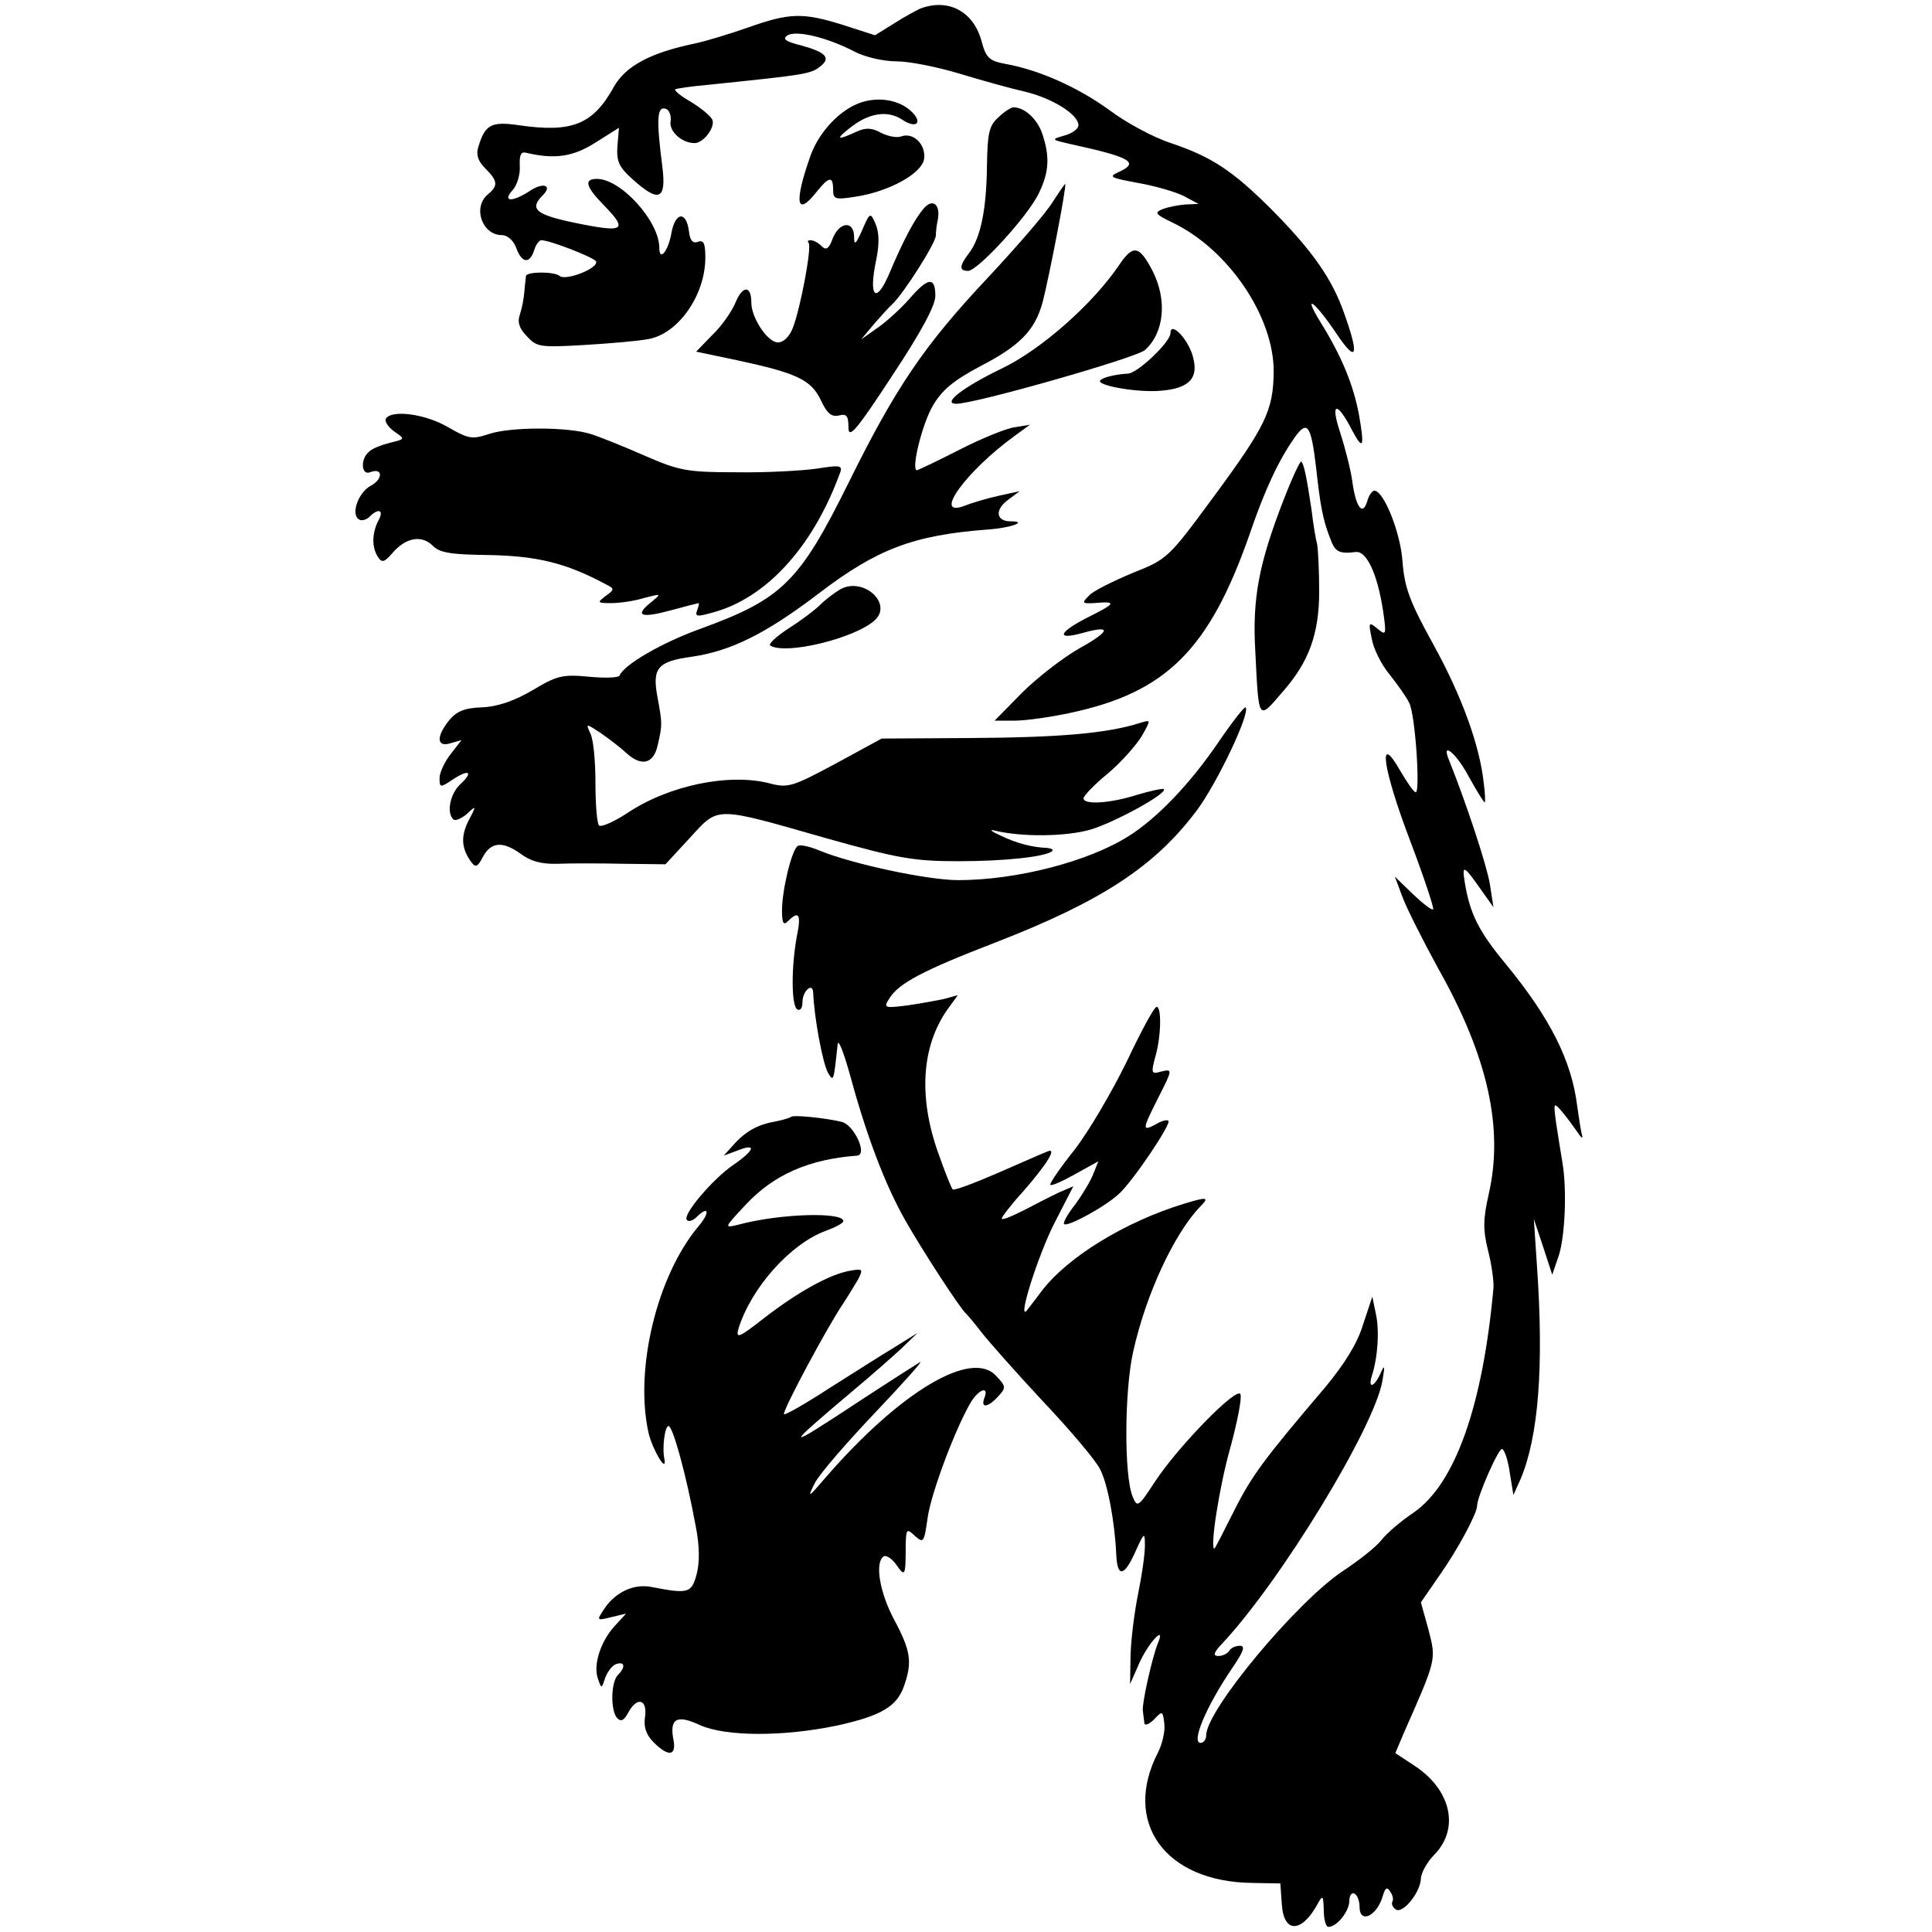 <?xml version="1.0" standalone="no"?>
<!DOCTYPE svg PUBLIC "-//W3C//DTD SVG 20010904//EN"
 "http://www.w3.org/TR/2001/REC-SVG-20010904/DTD/svg10.dtd">
<svg version="1.0" xmlns="http://www.w3.org/2000/svg"
 width="378pt" height="378pt" viewBox="0 0 378 378"
 preserveAspectRatio="xMidYMid meet">
<g transform="translate(0,378) scale(0.1,-0.1)"
fill="#000000" stroke="none">
<path d="M1800 3763 c-8 -4 -31 -16 -51 -29 l-37 -23 -62 20 c-80 25 -105 24
-187 -5 -37 -13 -84 -27 -103 -31 -87 -18 -136 -44 -159 -85 -41 -74 -82 -90
-186 -75 -54 8 -66 1 -79 -42 -5 -15 -1 -28 13 -42 25 -25 26 -34 6 -51 -31
-25 -12 -80 27 -80 11 0 23 -11 28 -25 11 -30 26 -32 35 -5 3 11 10 20 14 20
17 0 101 -33 107 -41 7 -13 -58 -39 -71 -29 -10 9 -64 9 -66 0 0 -3 -2 -16 -3
-30 -1 -14 -5 -34 -9 -46 -5 -14 -1 -27 14 -42 19 -21 26 -22 112 -17 51 3
106 8 122 11 60 8 115 85 115 160 0 27 -3 35 -14 31 -10 -4 -16 2 -18 20 -5
40 -26 39 -34 -1 -6 -37 -24 -59 -24 -31 0 52 -75 135 -122 135 -26 0 -22 -15
12 -50 50 -51 42 -56 -55 -36 -77 16 -90 27 -63 54 20 20 0 26 -26 8 -34 -22
-54 -21 -33 2 9 10 15 31 14 47 -1 22 2 29 13 26 55 -13 91 -8 135 20 l46 29
-3 -36 c-2 -30 3 -41 30 -65 51 -46 66 -40 58 24 -12 94 -11 120 7 114 6 -2
11 -13 9 -25 -3 -19 22 -42 47 -42 17 0 40 30 35 45 -3 8 -22 23 -41 35 -20
11 -34 23 -32 25 2 2 31 6 64 9 193 20 202 21 221 37 20 16 9 27 -38 40 -32 8
-38 13 -27 20 18 10 77 -4 131 -32 21 -11 57 -19 82 -19 25 0 80 -11 123 -24
43 -13 100 -29 127 -35 55 -13 106 -45 106 -66 0 -7 -12 -16 -27 -20 -27 -8
-27 -8 12 -17 119 -26 135 -36 93 -55 -20 -9 -15 -11 39 -21 34 -6 75 -18 90
-26 l28 -15 -25 -1 c-14 -1 -34 -5 -45 -9 -17 -7 -15 -10 18 -26 110 -52 200
-185 199 -293 -1 -75 -15 -105 -119 -246 -87 -118 -89 -120 -157 -147 -38 -16
-77 -35 -85 -44 -15 -15 -14 -16 9 -15 45 4 44 0 -8 -26 -60 -30 -68 -47 -16
-33 60 17 58 5 -5 -30 -33 -19 -83 -58 -112 -87 l-53 -54 39 0 c22 0 71 7 108
15 189 40 273 124 352 350 30 88 57 145 88 189 25 35 32 25 42 -59 8 -73 13
-101 27 -137 10 -28 17 -32 51 -28 21 2 42 -43 53 -115 7 -48 6 -49 -11 -35
-17 14 -18 13 -11 -20 3 -19 19 -51 35 -70 15 -19 33 -44 38 -55 12 -21 22
-175 13 -175 -4 0 -17 19 -31 43 -44 77 -34 4 20 -138 27 -71 47 -132 45 -134
-2 -3 -20 11 -40 30 l-35 34 15 -40 c8 -22 40 -85 70 -140 97 -172 128 -312
99 -440 -11 -49 -12 -69 -2 -110 7 -27 12 -61 11 -75 -21 -231 -75 -384 -157
-440 -24 -16 -52 -40 -62 -53 -10 -13 -44 -40 -76 -61 -90 -60 -267 -272 -267
-321 0 -8 -5 -15 -11 -15 -19 0 11 72 63 148 21 31 25 42 14 42 -8 0 -18 -4
-21 -10 -3 -5 -13 -10 -21 -10 -11 0 -10 6 6 23 115 122 301 427 315 517 5 29
4 31 -4 13 -12 -27 -25 -31 -17 -5 12 37 15 89 8 121 l-7 34 -18 -54 c-11 -37
-36 -77 -74 -123 -120 -141 -144 -173 -179 -243 -20 -40 -37 -73 -38 -73 -9 0
9 119 31 197 14 51 23 98 20 105 -6 17 -123 -103 -168 -172 -32 -49 -34 -50
-43 -28 -17 41 -16 208 1 283 25 113 80 230 130 283 20 20 16 21 -30 7 -115
-35 -228 -104 -279 -171 -12 -16 -25 -33 -29 -38 -19 -22 21 106 54 171 l37
72 -28 -12 c-15 -7 -46 -23 -69 -35 -24 -12 -43 -20 -43 -16 0 3 18 27 41 52
49 56 68 88 48 79 -8 -3 -51 -22 -97 -42 -46 -20 -86 -35 -88 -32 -3 3 -16 36
-29 73 -38 108 -32 206 18 278 l21 29 -25 -7 c-13 -3 -46 -9 -73 -13 -47 -6
-48 -5 -35 15 18 28 64 53 204 107 209 81 314 149 397 260 40 54 105 191 95
201 -2 2 -25 -27 -51 -65 -56 -83 -122 -152 -178 -187 -79 -50 -220 -86 -333
-86 -61 0 -209 32 -272 58 -19 8 -38 12 -42 9 -12 -7 -31 -87 -31 -126 0 -26
3 -30 12 -21 21 21 26 13 17 -30 -11 -60 -11 -136 1 -143 6 -3 10 3 10 14 0
22 20 40 21 19 2 -51 19 -139 29 -157 11 -18 11 -18 19 57 2 9 13 -21 26 -68
31 -114 68 -211 107 -279 33 -58 107 -172 118 -181 3 -3 16 -18 29 -35 12 -16
66 -77 119 -134 54 -57 105 -117 114 -135 15 -28 29 -102 32 -168 2 -44 15
-43 36 3 19 42 20 43 20 14 0 -16 -6 -58 -13 -92 -7 -34 -14 -88 -15 -120 l-1
-58 18 41 c19 42 53 77 36 38 -11 -28 -31 -117 -29 -131 1 -7 2 -18 3 -24 0
-6 9 -3 19 7 16 17 17 17 20 -8 2 -15 -4 -40 -12 -56 -71 -137 13 -254 184
-256 l55 -1 3 -42 c4 -56 39 -55 70 2 10 18 11 17 12 -12 0 -18 4 -33 9 -33
17 0 41 31 41 51 0 11 5 17 10 14 6 -3 10 -15 10 -26 0 -33 33 -19 45 20 5 18
9 20 15 10 5 -7 7 -16 4 -20 -2 -4 1 -11 7 -15 14 -9 48 34 49 60 0 11 12 33
27 48 49 51 32 126 -39 173 l-38 25 16 38 c65 147 64 144 49 203 l-15 54 38
55 c35 50 72 119 72 134 0 18 43 115 49 111 5 -2 12 -24 15 -47 l7 -43 14 31
c35 83 46 219 32 419 l-6 90 18 -54 18 -55 13 38 c12 38 16 128 7 181 -3 17
-8 50 -12 75 -6 44 -6 45 12 24 10 -12 23 -30 30 -40 7 -11 11 -13 8 -4 -2 8
-6 33 -9 55 -11 90 -53 173 -140 279 -53 64 -70 98 -80 159 -6 36 -2 34 29
-10 l27 -38 -7 45 c-6 37 -46 158 -80 243 -16 38 14 14 39 -33 15 -27 29 -50
31 -50 1 0 1 17 -2 38 -8 74 -43 170 -98 270 -47 85 -57 112 -61 164 -4 57
-37 138 -55 138 -4 0 -11 -9 -14 -21 -9 -29 -22 -12 -29 38 -3 23 -14 66 -24
97 -20 60 -6 62 24 3 21 -39 24 -32 13 31 -11 59 -34 115 -75 181 -37 60 -12
42 31 -22 39 -58 45 -45 16 37 -24 70 -63 125 -142 205 -77 77 -118 104 -198
131 -34 11 -88 40 -121 65 -61 44 -136 78 -203 90 -32 6 -38 12 -47 46 -16 57
-65 83 -120 62z"/>
<path d="M1686 3580 c-41 -13 -83 -57 -100 -104 -33 -93 -28 -122 12 -71 24
30 32 31 32 4 0 -19 4 -20 43 -14 67 10 131 46 135 74 4 28 -21 53 -45 44 -8
-3 -25 0 -39 7 -18 10 -30 11 -49 2 -37 -17 -41 -15 -13 7 37 30 74 36 103 17
28 -19 42 -6 17 17 -23 21 -61 28 -96 17z"/>
<path d="M1953 3550 c-18 -16 -21 -31 -22 -95 -1 -84 -12 -140 -35 -170 -19
-25 -20 -35 -2 -35 19 0 119 109 139 153 20 41 21 72 6 116 -10 29 -35 51 -56
51 -5 0 -19 -9 -30 -20z"/>
<path d="M2059 3384 c-12 -20 -69 -86 -126 -147 -125 -133 -180 -214 -273
-402 -96 -194 -130 -227 -289 -285 -75 -27 -150 -70 -159 -92 -2 -4 -29 -5
-60 -2 -51 5 -63 2 -111 -27 -36 -21 -69 -32 -99 -33 -33 -1 -49 -8 -63 -25
-26 -32 -25 -54 3 -45 l21 6 -21 -27 c-12 -15 -22 -37 -22 -47 0 -19 1 -20 26
-3 32 21 41 15 14 -10 -19 -18 -27 -55 -13 -68 3 -4 15 1 26 10 19 18 20 18 3
-14 -15 -31 -13 -54 7 -81 8 -10 12 -7 21 10 16 31 39 33 74 8 20 -15 41 -21
73 -20 24 1 82 1 128 0 l83 -1 48 52 c57 62 46 62 270 -2 136 -38 167 -44 255
-44 93 0 172 9 184 20 2 3 -2 5 -10 6 -29 1 -60 9 -91 24 -18 8 -24 13 -12 10
53 -13 140 -12 188 2 47 14 151 71 143 79 -1 2 -25 -3 -52 -11 -53 -17 -105
-20 -105 -7 0 5 21 27 48 49 26 22 55 55 66 73 18 32 18 32 -2 26 -65 -21
-159 -29 -337 -30 l-170 -1 -90 -49 c-84 -45 -93 -48 -128 -39 -79 21 -198 -3
-280 -58 -26 -17 -51 -28 -55 -24 -4 4 -7 41 -7 83 0 43 -4 86 -10 97 -9 20
-9 20 20 1 16 -11 38 -28 49 -38 31 -29 55 -23 63 15 9 39 9 41 -1 95 -10 55
1 68 67 77 76 11 144 44 249 124 114 87 185 114 331 125 44 3 80 16 44 16 -28
0 -31 22 -6 41 l24 18 -41 -9 c-23 -5 -53 -14 -68 -20 -62 -23 4 68 99 137
l30 22 -30 -5 c-16 -2 -65 -22 -108 -44 -43 -22 -81 -40 -83 -40 -12 0 10 90
31 126 18 31 41 50 94 78 77 40 106 70 121 125 12 46 48 231 44 231 -1 0 -12
-16 -25 -36z"/>
<path d="M1808 3373 c-19 -22 -41 -64 -68 -128 -26 -61 -41 -47 -26 25 7 33 6
56 -1 72 -10 23 -11 23 -26 -12 -13 -29 -16 -31 -16 -12 -1 31 -29 28 -42 -5
-7 -20 -13 -23 -21 -15 -7 7 -16 12 -22 12 -5 0 -7 -2 -4 -5 7 -7 -16 -129
-31 -167 -6 -16 -18 -28 -29 -28 -20 0 -52 48 -52 78 0 34 -17 34 -31 0 -7
-17 -27 -46 -45 -63 l-32 -33 81 -17 c116 -25 144 -38 163 -78 12 -26 21 -33
35 -30 15 4 19 0 19 -23 0 -24 15 -7 85 100 57 86 85 138 85 157 0 38 -14 37
-51 -6 -17 -19 -45 -45 -63 -57 l-31 -22 25 30 c14 16 30 34 36 39 22 21 84
118 85 134 0 9 2 23 4 32 5 29 -10 41 -27 22z"/>
<path d="M2190 3262 c-52 -77 -153 -166 -230 -203 -75 -36 -118 -69 -89 -69
37 0 352 90 369 105 38 34 44 98 15 155 -26 50 -38 52 -65 12z"/>
<path d="M2290 3128 c0 -17 -64 -78 -83 -79 -22 -1 -49 -7 -54 -13 -10 -9 62
-23 110 -21 60 3 82 22 72 63 -7 35 -45 76 -45 50z"/>
<path d="M755 2961 c-3 -5 4 -16 16 -25 22 -15 22 -15 -7 -22 -16 -4 -35 -11
-41 -17 -18 -13 -17 -48 1 -41 25 10 26 -13 2 -26 -25 -13 -40 -56 -24 -66 5
-4 15 -1 21 5 18 18 29 13 17 -8 -12 -24 -13 -51 -1 -70 8 -13 13 -11 28 6 26
31 57 37 79 16 14 -15 36 -18 113 -19 93 -2 149 -16 224 -56 20 -10 20 -11 2
-24 -17 -13 -17 -14 11 -14 16 0 45 4 64 10 35 9 35 9 13 -9 -32 -26 -19 -31
40 -15 29 8 53 14 54 14 1 0 0 -6 -3 -14 -5 -13 0 -13 32 -4 102 28 192 125
245 266 9 22 8 23 -44 15 -28 -4 -99 -8 -157 -7 -96 0 -111 3 -180 33 -41 18
-88 37 -105 42 -44 14 -156 14 -198 0 -33 -11 -40 -10 -80 13 -44 26 -110 35
-122 17z"/>
<path d="M2511 2801 c-48 -124 -61 -192 -55 -295 7 -139 5 -136 54 -79 51 58
71 113 71 196 0 39 -2 81 -4 92 -3 11 -8 42 -11 68 -10 67 -15 89 -20 94 -2 2
-18 -32 -35 -76z"/>
<path d="M1644 2627 c-10 -6 -28 -19 -39 -30 -11 -11 -39 -32 -63 -47 -24 -16
-39 -30 -35 -33 30 -19 165 14 204 49 37 33 -22 86 -67 61z"/>
<path d="M2204 1702 c-29 -59 -74 -136 -102 -172 -28 -35 -49 -66 -47 -68 2
-3 24 7 49 21 l45 25 -10 -25 c-5 -13 -21 -40 -35 -59 -15 -19 -25 -37 -22
-39 6 -6 79 33 107 59 27 24 103 137 97 143 -2 3 -14 0 -25 -7 -27 -14 -26
-10 4 50 30 59 30 59 5 53 -17 -5 -18 -2 -10 28 12 40 13 99 3 99 -5 0 -31
-49 -59 -108z"/>
<path d="M1548 1595 c-2 -2 -15 -6 -30 -9 -35 -6 -59 -19 -83 -46 l-19 -21 27
10 c38 15 34 1 -8 -28 -41 -28 -101 -99 -91 -108 3 -4 12 -1 18 5 25 25 28 10
4 -18 -81 -97 -125 -280 -97 -404 8 -33 36 -80 31 -51 -5 23 1 65 8 65 8 0 34
-92 53 -195 8 -40 8 -72 2 -95 -10 -37 -16 -39 -88 -25 -35 7 -71 -10 -93 -43
-15 -23 -15 -23 14 -16 l29 7 -23 -25 c-27 -30 -42 -76 -32 -103 7 -20 7 -19
14 2 4 11 13 24 21 27 17 6 20 -5 4 -21 -14 -14 -15 -71 -1 -85 7 -7 13 -4 21
11 17 32 38 27 33 -8 -3 -20 2 -35 17 -50 28 -28 44 -27 39 3 -9 44 6 52 51
31 51 -23 164 -23 269 -1 86 19 117 37 131 78 16 46 13 68 -19 128 -29 54 -39
113 -21 125 5 3 17 -5 25 -17 17 -24 18 -22 18 40 1 31 2 32 18 17 17 -15 18
-13 25 36 7 49 56 179 86 228 16 24 34 29 25 6 -8 -21 7 -19 27 3 16 17 15 20
-4 40 -48 53 -188 -31 -333 -198 -35 -41 -37 -42 -22 -12 9 18 63 80 119 139
56 59 95 103 87 98 -8 -5 -60 -38 -115 -74 -153 -101 -155 -99 -15 19 36 30
79 68 95 83 l30 29 -45 -28 c-25 -15 -83 -52 -129 -81 -46 -30 -85 -52 -87
-50 -5 4 88 177 116 217 9 14 22 35 29 47 10 20 9 21 -15 17 -41 -7 -103 -42
-168 -92 -51 -40 -57 -42 -51 -21 25 80 102 166 171 191 19 7 34 15 34 19 0
18 -123 15 -205 -7 -29 -7 -29 -7 14 39 55 59 124 89 218 96 21 2 -6 60 -30
66 -33 8 -95 14 -99 10z"/>
</g>
</svg>
